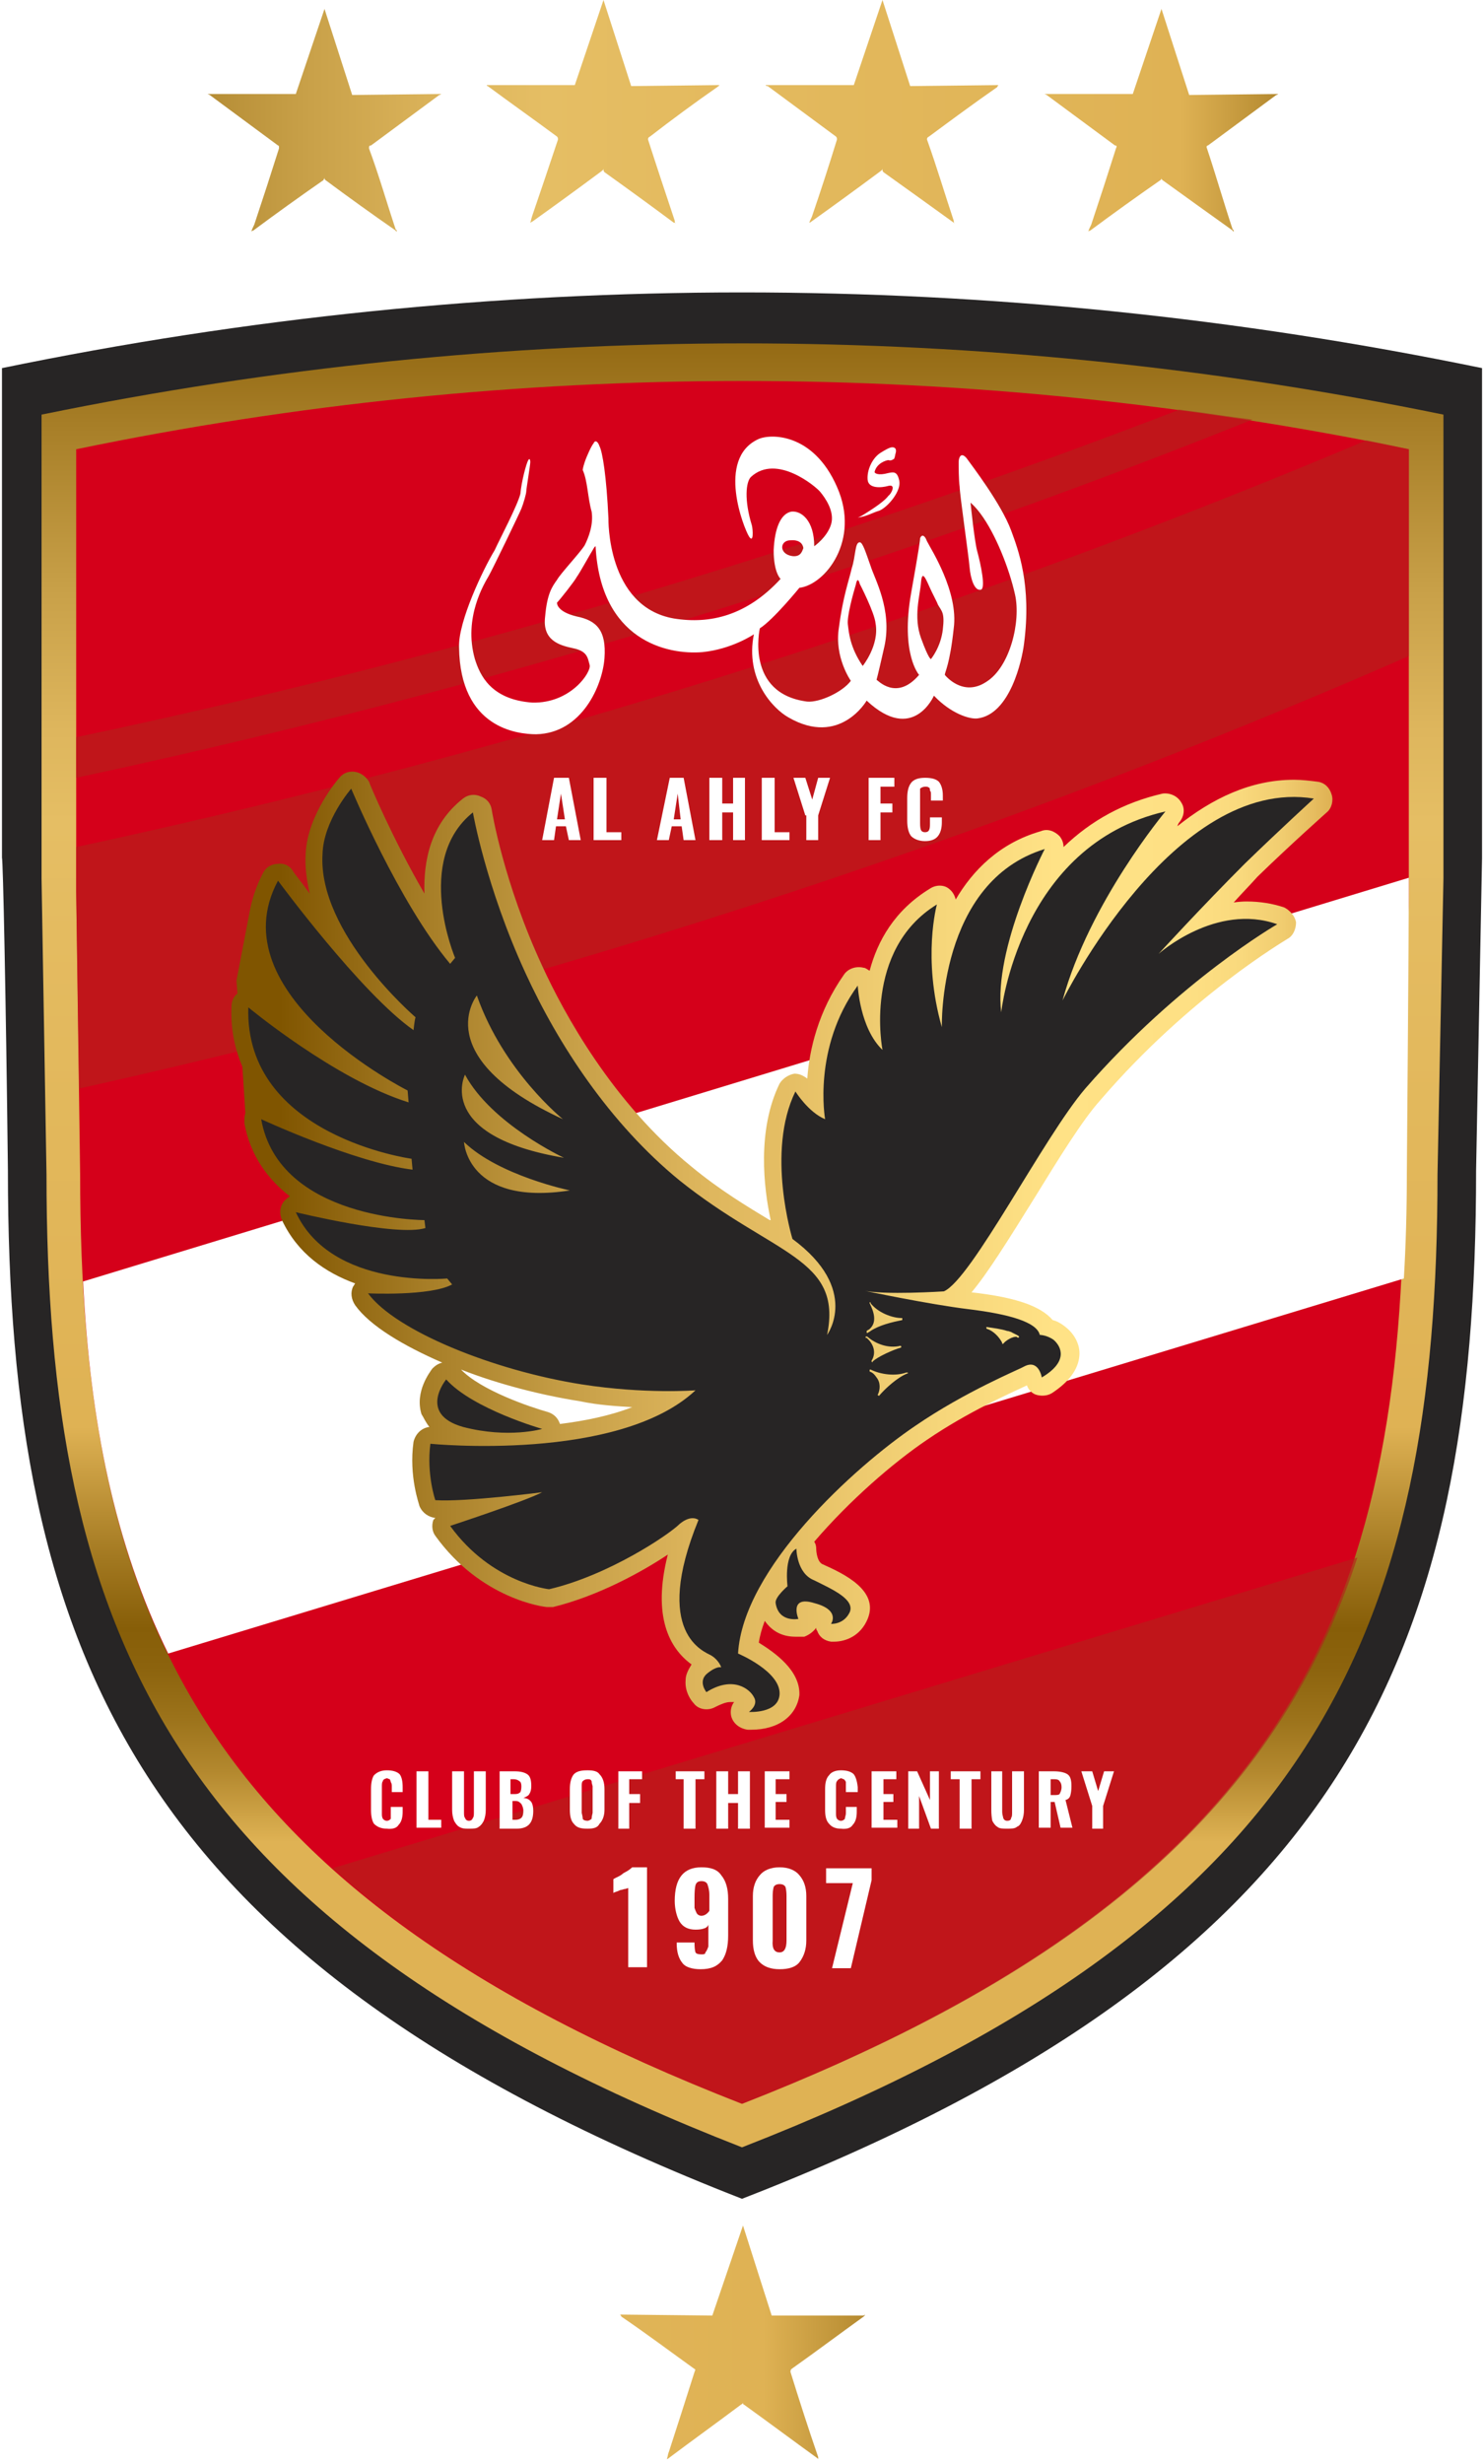 <?xml version="1.0" encoding="UTF-8"?> <svg xmlns="http://www.w3.org/2000/svg" version="1.2" viewBox="35 0 150 249" width="150" height="249"><title>Al_Ahly_SC_logo_23</title><defs><linearGradient id="g1" x2="1" gradientUnits="userSpaceOnUse" gradientTransform="matrix(0,215.27,-167.175,0,110.064,-2.867)"><stop offset=".142" stop-color="#805500"></stop><stop offset=".22" stop-color="#a87f28"></stop><stop offset=".297" stop-color="#c9a149"></stop><stop offset=".36" stop-color="#deb65d"></stop><stop offset=".402" stop-color="#e5be64"></stop><stop offset=".454" stop-color="#e4bb60"></stop><stop offset=".682" stop-color="#dfb254"></stop><stop offset=".743" stop-color="#a27820"></stop><stop offset=".775" stop-color="#875e08"></stop><stop offset=".793" stop-color="#8c630d"></stop><stop offset=".816" stop-color="#9b721a"></stop><stop offset=".842" stop-color="#b4892f"></stop><stop offset=".868" stop-color="#d7ab4d"></stop><stop offset=".874" stop-color="#dfb254"></stop><stop offset="1" stop-color="#dfb254"></stop></linearGradient><linearGradient id="g2" x2="1" gradientUnits="userSpaceOnUse" gradientTransform="matrix(200.942,-2.85,2.487,175.343,33.613,127.158)"><stop offset=".142" stop-color="#805500"></stop><stop offset=".22" stop-color="#a87f28"></stop><stop offset=".297" stop-color="#c9a149"></stop><stop offset=".36" stop-color="#deb65d"></stop><stop offset=".402" stop-color="#e5be64"></stop><stop offset=".482" stop-color="#f6d67a"></stop><stop offset=".541" stop-color="#ffe286"></stop><stop offset=".608" stop-color="#fee084"></stop><stop offset=".636" stop-color="#f9d97d"></stop><stop offset=".657" stop-color="#f1cd70"></stop><stop offset=".674" stop-color="#e6bc5f"></stop><stop offset=".682" stop-color="#dfb254"></stop><stop offset=".743" stop-color="#a27820"></stop><stop offset=".775" stop-color="#875e08"></stop><stop offset=".793" stop-color="#8c630d"></stop><stop offset=".816" stop-color="#9b721a"></stop><stop offset=".842" stop-color="#b4892f"></stop><stop offset=".868" stop-color="#d7ab4d"></stop><stop offset=".874" stop-color="#dfb254"></stop><stop offset="1" stop-color="#dfb254"></stop></linearGradient><linearGradient id="g3" x2="1" gradientUnits="userSpaceOnUse" gradientTransform="matrix(228.324,.458,-0.438,217.944,-1.396,12.017)"><stop offset=".142" stop-color="#805500"></stop><stop offset=".22" stop-color="#a87f28"></stop><stop offset=".297" stop-color="#c9a149"></stop><stop offset=".36" stop-color="#deb65d"></stop><stop offset=".402" stop-color="#e5be64"></stop><stop offset=".454" stop-color="#e4bb60"></stop><stop offset=".682" stop-color="#dfb254"></stop><stop offset=".743" stop-color="#a27820"></stop><stop offset=".775" stop-color="#875e08"></stop><stop offset=".793" stop-color="#8c630d"></stop><stop offset=".816" stop-color="#9b721a"></stop><stop offset=".842" stop-color="#b4892f"></stop><stop offset=".868" stop-color="#d7ab4d"></stop><stop offset=".874" stop-color="#dfb254"></stop><stop offset="1" stop-color="#dfb254"></stop></linearGradient><linearGradient id="g4" x2="1" gradientUnits="userSpaceOnUse" gradientTransform="matrix(228.324,.458,-0.438,217.944,-1.396,11.111)"><stop offset=".142" stop-color="#805500"></stop><stop offset=".22" stop-color="#a87f28"></stop><stop offset=".297" stop-color="#c9a149"></stop><stop offset=".36" stop-color="#deb65d"></stop><stop offset=".402" stop-color="#e5be64"></stop><stop offset=".454" stop-color="#e4bb60"></stop><stop offset=".682" stop-color="#dfb254"></stop><stop offset=".743" stop-color="#a27820"></stop><stop offset=".775" stop-color="#875e08"></stop><stop offset=".793" stop-color="#8c630d"></stop><stop offset=".816" stop-color="#9b721a"></stop><stop offset=".842" stop-color="#b4892f"></stop><stop offset=".868" stop-color="#d7ab4d"></stop><stop offset=".874" stop-color="#dfb254"></stop><stop offset="1" stop-color="#dfb254"></stop></linearGradient><linearGradient id="g5" x2="1" gradientUnits="userSpaceOnUse" gradientTransform="matrix(228.324,.458,-0.438,217.944,-1.396,11.054)"><stop offset=".142" stop-color="#805500"></stop><stop offset=".22" stop-color="#a87f28"></stop><stop offset=".297" stop-color="#c9a149"></stop><stop offset=".36" stop-color="#deb65d"></stop><stop offset=".402" stop-color="#e5be64"></stop><stop offset=".454" stop-color="#e4bb60"></stop><stop offset=".682" stop-color="#dfb254"></stop><stop offset=".743" stop-color="#a27820"></stop><stop offset=".775" stop-color="#875e08"></stop><stop offset=".793" stop-color="#8c630d"></stop><stop offset=".816" stop-color="#9b721a"></stop><stop offset=".842" stop-color="#b4892f"></stop><stop offset=".868" stop-color="#d7ab4d"></stop><stop offset=".874" stop-color="#dfb254"></stop><stop offset="1" stop-color="#dfb254"></stop></linearGradient><linearGradient id="g6" x2="1" gradientUnits="userSpaceOnUse" gradientTransform="matrix(228.324,.458,-0.438,217.944,-1.396,11.847)"><stop offset=".142" stop-color="#805500"></stop><stop offset=".22" stop-color="#a87f28"></stop><stop offset=".297" stop-color="#c9a149"></stop><stop offset=".36" stop-color="#deb65d"></stop><stop offset=".402" stop-color="#e5be64"></stop><stop offset=".454" stop-color="#e4bb60"></stop><stop offset=".682" stop-color="#dfb254"></stop><stop offset=".743" stop-color="#a27820"></stop><stop offset=".775" stop-color="#875e08"></stop><stop offset=".793" stop-color="#8c630d"></stop><stop offset=".816" stop-color="#9b721a"></stop><stop offset=".842" stop-color="#b4892f"></stop><stop offset=".868" stop-color="#d7ab4d"></stop><stop offset=".874" stop-color="#dfb254"></stop><stop offset="1" stop-color="#dfb254"></stop></linearGradient><linearGradient id="g7" x2="1" gradientUnits="userSpaceOnUse" gradientTransform="matrix(239.822,.482,-0.46,228.846,-51.446,236.48)"><stop offset=".142" stop-color="#805500"></stop><stop offset=".22" stop-color="#a87f28"></stop><stop offset=".297" stop-color="#c9a149"></stop><stop offset=".36" stop-color="#deb65d"></stop><stop offset=".402" stop-color="#e5be64"></stop><stop offset=".454" stop-color="#e4bb60"></stop><stop offset=".682" stop-color="#dfb254"></stop><stop offset=".743" stop-color="#a27820"></stop><stop offset=".775" stop-color="#875e08"></stop><stop offset=".793" stop-color="#8c630d"></stop><stop offset=".816" stop-color="#9b721a"></stop><stop offset=".842" stop-color="#b4892f"></stop><stop offset=".868" stop-color="#d7ab4d"></stop><stop offset=".874" stop-color="#dfb254"></stop><stop offset="1" stop-color="#dfb254"></stop></linearGradient></defs><style> .s0 { fill: #272525 } .s1 { fill: url(#g1) } .s2 { fill: #d5001a } .s3 { fill: none } .s4 { fill: #ffffff } .s5 { opacity: .63;fill: #b4221a } .s6 { fill: url(#g2) } .s7 { fill: url(#g3) } .s8 { fill: url(#g4) } .s9 { fill: url(#g5) } .s10 { fill: url(#g6) } .s11 { fill: url(#g7) } </style><g id="g152"><g id="g2"><g id="g1"> </g></g><path id="path2" fill-rule="evenodd" class="s0" d="m35.8 118.3c0 48.6 12.9 80 74.2 103.9 61.3-23.8 74.2-55.3 74.2-103.9l0.6-31.6v-49.5c-49.4-10.2-100.2-10.2-149.6 0v49.5c0.1 0 0.4 14.2 0.6 31.6z"></path><path id="path16" fill-rule="evenodd" class="s1" d="m39.7 118.7c0 46 12.3 75.7 70.3 98.3 58-22.6 70.3-52.3 70.3-98.3l0.6-29.9v-46.9c-46.7-9.6-94.9-9.6-141.7 0v46.9z"></path><path id="path17" class="s2" d="m177.4 45.4c-44.4-9.2-90.3-9.2-134.7 0v44.7l0.4 28.6c0 43.9 11.7 72.4 66.9 93.9 55.2-21.6 66.9-50 66.9-93.9v-16.9c0.3-3.9 0.5-7.7 0.5-11.7z"></path><g id="g25"><path id="path18" class="s3" d="m161.6 42.5c-31.2 12.4-71.6 26-118.9 36.1v7c53.5-11.5 98.2-27.4 130.4-41.1-3.8-0.8-7.6-1.4-11.5-2z"></path><path id="path19" class="s3" d="m42.7 45.4v29.1c43.7-9.2 81.4-21.5 111.5-33.1-37-5-74.7-3.7-111.5 4z"></path><path id="path20" class="s3" d="m177.4 66.3c-31.9 14.1-78.1 31.3-134.4 43.7l0.2 8.7q0 5.6 0.2 10.8l134-40.8z"></path><path id="path21" class="s3" d="m176.9 129.2l-124.9 37.9c3.8 8 9.2 15.1 16.5 21.7l103.6-31.4c2.9-8.6 4.3-17.9 4.8-28.2z"></path><path id="path22" class="s4" d="m177.2 118.7c0 0 0.2-24.6 0.2-28.6v-1.4l-134 40.8c0.7 14.2 3.2 26.6 8.6 37.6l124.9-37.9c0.2-3.4 0.3-6.9 0.3-10.5z"></path><path id="path23" class="s5" d="m172.2 157.4l-103.6 31.4c9.9 8.9 23.3 16.7 41.4 23.8 37-14.4 54.6-32 62.2-55.2z"></path><path id="path24" class="s5" d="m177.4 45.4c-1.4-0.3-2.8-0.6-4.3-0.9-32.2 13.6-76.9 29.6-130.4 41.1v4.5l0.3 19.9c56.3-12.5 102.4-29.7 134.4-43.7v-20.9z"></path><path id="path25" class="s5" d="m154.2 41.4c-30.1 11.6-67.8 23.9-111.5 33.1v4.1c47.3-10.1 87.7-23.7 118.9-36.2-2.5-0.3-4.9-0.7-7.4-1z"></path></g><g id="g36"><g id="g26"><path id="path26" class="s4" d="m137.2 53.6c-1-2.7-4-6.6-4.5-7.3-0.6-0.7-0.8 0-0.8 0.4 0 0.4 0 1.8 0.1 2.5 0 0.7 0.9 6.9 1 8.1 0.1 1.2 0.5 2.4 1.1 2.3 0.6 0 0-2.7-0.3-3.8-0.3-1-0.7-5-0.7-5 0 0 0.4 0.3 1 1.1 1.5 2 2.9 5.5 3.5 8.2 0.6 2.7-0.5 7.3-2.9 8.8-2.4 1.6-4.2-0.7-4.2-0.7 0-0.3 0.5-1 0.9-4.7 0.5-3.7-2.3-8-2.7-8.8-0.3-0.8-0.6-0.6-0.7-0.3 0 0.2-0.1 1-0.9 5.5-1.1 6.2 0.8 8.3 0.8 8.3-2.3 2.7-4.2 0.5-4.3 0.5 0 0 0.1-0.3 0.8-3.4 0.8-3.7-1-6.8-1.4-8.1-0.5-1.4-0.8-2.4-1.1-2.4-0.5 0-0.4 1.4-0.8 2.6-0.3 1.3-0.9 2.9-1.3 6-0.5 3 1.2 5.4 1.2 5.4-0.8 1.1-3.1 2.2-4.4 2.1-6.3-0.8-4.8-7.4-4.8-7.4 1.4-0.9 4-4.1 4-4.1 2.6-0.3 6.2-4.8 3.8-10.2-2.4-5.5-6.8-5.4-8-4.8-4.2 2-1.4 9-0.9 9.8 0.5 0.8 0.4-0.7 0.3-1.1-0.8-2.6-0.6-4.4-0.1-4.9 2.6-2.4 6.6 1 7 1.5 0.5 0.6 1.5 2 1.1 3.3-0.4 1.3-1.7 2.2-1.7 2.2 0-2.6-1.3-3.6-2.3-3.5-1.1 0.2-1.7 1.7-1.8 3.9 0 2.3 0.7 2.9 0.7 2.9-3.4 3.7-7.1 4.6-10.8 4-6.8-1.2-6.6-10.1-6.6-10.1-0.2-4.3-0.6-6.7-0.9-7.3-0.2-0.6-0.5-0.6-0.6-0.3-0.2 0.2-0.7 1.3-0.9 1.9-0.2 0.6-0.2 0.8-0.2 0.8 0.5 1.1 0.5 2.8 0.9 4.2 0.2 1.3-0.3 2.6-0.7 3.4-0.5 0.8-2.4 2.8-2.8 3.5-0.5 0.7-1 1.4-1.2 3.7-0.3 2.4 1.4 2.9 2.8 3.2 1.5 0.3 1.5 1 1.7 1.7 0.2 0.7-1.9 3.9-5.8 3.8-4.2-0.3-5.3-2.8-5.8-4.4-1.2-4.2 1-7.7 1.4-8.4 0.4-0.7 3.1-6.3 3.3-6.8 0.2-0.5 0.5-1.5 0.5-1.8 0-0.2 0.4-2.6 0.4-2.9 0-0.3-0.1-0.4-0.2-0.2-0.2 0.3-0.7 2.2-0.8 3.4-0.3 1.2-2.1 4.6-2.6 5.7-1.1 1.8-3.7 7.2-3.6 9.8 0.1 8.2 5.9 8.8 7.8 8.8 4.6-0.1 6.7-4.9 6.9-7.7 0.2-2.8-0.8-3.8-2.8-4.2-2.1-0.5-2-1.4-2-1.4 0.3-0.3 1.8-2.2 2-2.6 0.3-0.4 1.4-2.4 1.6-2.7 0.2-0.4 0.3-0.4 0.3-0.4 0.5 9.5 7.2 11 10.8 10.7 3-0.3 5.2-1.8 5.2-1.8-0.9 4.5 1.9 7.5 3.5 8.4 5.2 3 7.9-1.7 7.9-1.7 4.7 4.4 6.8-0.5 6.8-0.5 1.7 1.8 3.6 2.4 4.4 2.3 3.3-0.4 4.5-5.9 4.7-7.5 0.8-6-0.6-9.6-1.3-11.5zm-6.9 10c-0.2 1.8-1.2 3-1.2 3 0 0-0.2 0.1-1-2.1-0.8-2.2-0.1-4.3 0-5.7 0.1-1.1 0.4-0.5 0.8 0.4 0.3 0.7 0.8 1.6 0.9 1.9 0.4 0.7 0.7 0.8 0.5 2.5zm-8.1 3.7c-1.3-1.9-1.4-3.4-1.5-4.2-0.1-0.8 0.5-3 0.8-4 0.2-1 0.4-0.1 0.4-0.1 0 0 1.5 2.9 1.6 4 0.4 2.2-1.3 4.3-1.3 4.3zm-7.3-12.7c1.2-0.1 1.3 0.7 1.3 0.8-0.1 0.2-0.2 0.9-1.1 0.8-1.4-0.2-1.3-1.6-0.2-1.6zm11-6c-0.2-1-0.6-0.9-1.1-0.8-1.1 0.3-1.4 0-1.4-0.1 0.2-0.9 1.2-1.2 1.4-1.2 0.3 0.1 0.5-0.1 0.5-0.1 0 0 0.1 0.1 0.2-0.5 0.2-0.6-0.1-0.7-0.3-0.7-0.1 0-0.3 0-1.1 0.5-0.9 0.5-1.5 1.8-1.4 2.8 0.1 0.9 1.4 0.8 2.1 0.6 0.8-0.2 0.3 0.8 0 1-0.5 0.7-2.2 1.7-2.5 1.9-0.3 0.2-0.6 0.3-0.6 0.3 0.9-0.1 1.5-0.5 2.2-0.7 0.9-0.4 2.2-2 2-3z"></path></g><g id="g35"><g id="g34"><path id="path27" class="s4" d="m91 78.6h1.5l1.2 6.3h-1.2l-0.3-1.4h-1l-0.2 1.4h-1.2zm1.1 4.2l-0.4-2.6-0.4 2.6z"></path><path id="path28" class="s4" d="m95 78.6h1.3v5.5h1.5v0.8h-2.8z"></path><path id="path29" class="s4" d="m102.7 78.6h1.4l1.2 6.3h-1.2l-0.2-1.4h-1l-0.3 1.4h-1.2zm1.1 4.2l-0.3-2.6-0.4 2.6z"></path><path id="path30" class="s4" d="m106.7 78.6h1.3v2.6h1.1v-2.6h1.2v6.3h-1.2v-2.8h-1.1v2.8h-1.3z"></path><path id="path31" class="s4" d="m112 78.6h1.3v5.5h1.5v0.8h-2.8z"></path><path id="path32" class="s4" d="m116.4 82.4l-1.2-3.8h1.2l0.7 2.2 0.6-2.2h1.2l-1.2 3.8v2.5h-1.2v-2.5z"></path><path id="path33" class="s4" d="m122.8 78.6h2.6v0.9h-1.4v1.7h1.2v0.9h-1.2v2.8h-1.2z"></path><path id="path34" class="s4" d="m127.1 84.5q-0.4-0.5-0.4-1.6v-2.2c0-0.7 0.1-1.2 0.4-1.6q0.4-0.5 1.4-0.5 1 0 1.4 0.4 0.4 0.5 0.4 1.4v0.5h-1.2v-0.6c0-0.2 0-0.3-0.1-0.4 0-0.1 0-0.3-0.1-0.3-0.1-0.1-0.2-0.1-0.4-0.1-0.2 0-0.4 0.1-0.5 0.2 0 0.2 0 0.4 0 0.7v2.8q0 0.5 0.1 0.7 0.1 0.2 0.4 0.2 0.3 0 0.4-0.2c0.1-0.2 0.1-0.4 0.1-0.7v-0.6h1.2v0.5q0 0.9-0.4 1.4-0.4 0.5-1.3 0.5c-0.6 0-1.1-0.2-1.4-0.5z"></path></g></g></g><g id="g52"><g id="g51"><path id="path36" class="s4" d="m72.8 184.3c-0.2-0.3-0.3-0.8-0.3-1.4v-2.1c0-0.6 0.1-1.1 0.3-1.4 0.3-0.3 0.7-0.5 1.3-0.5q0.9 0 1.3 0.4 0.3 0.4 0.3 1.3v0.5h-1.1v-0.6q0-0.3-0.1-0.4 0-0.1-0.1-0.3c-0.1 0-0.2-0.1-0.3-0.1q-0.4 0.1-0.4 0.3c-0.1 0.1-0.1 0.3-0.1 0.6v2.6c0 0.3 0 0.4 0.1 0.6 0.1 0.1 0.2 0.2 0.4 0.2 0.2 0 0.3-0.1 0.4-0.2 0-0.2 0-0.3 0-0.6v-0.6h1.2v0.5c0 0.5-0.1 1-0.4 1.3q-0.3 0.5-1.2 0.4-0.8 0-1.3-0.5z"></path><path id="path37" class="s4" d="m77.1 179h1.2v4.9h1.3v0.8h-2.5z"></path><path id="path38" class="s4" d="m81.4 184.6c-0.2-0.1-0.4-0.4-0.5-0.6q-0.2-0.5-0.2-1.1v-3.9h1.2v4.1c0 0.3 0 0.5 0.1 0.6q0.1 0.3 0.4 0.3 0.3 0 0.4-0.3c0.1-0.1 0.1-0.3 0.1-0.6v-4.1h1.2v3.9q0 0.6-0.2 1.1c-0.1 0.2-0.3 0.5-0.5 0.6-0.2 0.2-0.6 0.2-1 0.2-0.4 0-0.7 0-1-0.2z"></path><path id="path39" class="s4" d="m85.5 179h1.5c0.6 0 1 0.1 1.3 0.3 0.3 0.2 0.4 0.6 0.4 1.2q0 0.5-0.2 0.8c-0.1 0.2-0.4 0.3-0.6 0.4q0.5 0 0.8 0.4 0.2 0.3 0.2 0.9c0 1.2-0.5 1.8-1.7 1.8h-1.7v-5.8zm1.5 2.3c0.2 0 0.4 0 0.6-0.2q0.1-0.2 0.1-0.6 0-0.4-0.2-0.5c-0.1-0.1-0.3-0.2-0.6-0.2h-0.3v1.5zm0.1 2.6c0.3 0 0.5-0.1 0.6-0.2q0.2-0.2 0.2-0.7c0-0.3-0.1-0.5-0.2-0.7-0.2-0.2-0.3-0.3-0.6-0.3h-0.3v1.9h0.3z"></path><path id="path40" class="s4" d="m93 184.3q-0.4-0.4-0.4-1.4v-2.1q0-1 0.4-1.5c0.3-0.3 0.7-0.4 1.4-0.4 0.6 0 1 0.1 1.2 0.4q0.5 0.5 0.5 1.5v2.1c0 0.6-0.2 1.1-0.5 1.4-0.2 0.4-0.6 0.5-1.2 0.5-0.7 0-1.1-0.1-1.4-0.5zm1.8-0.5q0-0.2 0.1-0.6v-2.7q-0.1-0.3-0.1-0.5c-0.1-0.2-0.2-0.2-0.4-0.2q-0.3 0-0.5 0.2c-0.1 0.1-0.1 0.3-0.1 0.5v2.7q0.1 0.4 0.1 0.6 0.1 0.2 0.5 0.2c0.1 0 0.3-0.1 0.4-0.2z"></path><path id="path41" class="s4" d="m97.5 179h2.4v0.8h-1.3v1.5h1.1v0.9h-1.1v2.6h-1.1z"></path><path id="path42" class="s4" d="m104.1 179.8h-0.8v-0.8h2.9v0.8h-0.9v5h-1.2z"></path><path id="path43" class="s4" d="m107.4 179h1.2v2.3h1v-2.3h1.2v5.8h-1.2v-2.6h-1v2.6h-1.2z"></path><path id="path44" class="s4" d="m112.3 179h2.5v0.8h-1.4v1.5h1.1v0.8h-1.1v1.8h1.4v0.8h-2.5z"></path><path id="path45" class="s4" d="m118.8 184.3c-0.3-0.3-0.4-0.8-0.4-1.4v-2.1c0-0.6 0.1-1.1 0.4-1.4 0.2-0.3 0.6-0.5 1.2-0.5q0.9 0 1.3 0.4 0.3 0.4 0.4 1.3v0.5h-1.2v-0.6q0-0.3 0-0.4 0-0.1-0.2-0.3c-0.1 0-0.2-0.1-0.3-0.1q-0.3 0.1-0.4 0.3c-0.1 0.1-0.1 0.3-0.1 0.6v2.6c0 0.3 0 0.4 0.1 0.6 0.1 0.1 0.2 0.2 0.4 0.2 0.2 0 0.3-0.1 0.4-0.2 0-0.2 0.1-0.3 0.1-0.6v-0.6h1.1v0.5c0 0.5-0.1 1-0.4 1.3q-0.3 0.5-1.2 0.4-0.8 0-1.2-0.5z"></path><path id="path46" class="s4" d="m123.1 179h2.5v0.8h-1.3v1.5h1v0.8h-1v1.8h1.4v0.8h-2.6z"></path><path id="path47" class="s4" d="m126.8 179h0.9l1.3 2.9v-2.9h0.9v5.8h-0.8l-1.2-3.3v3.3h-1.1z"></path><path id="path48" class="s4" d="m132 179.8h-0.9v-0.8h3v0.8h-0.9v5h-1.2z"></path><path id="path49" class="s4" d="m135.8 184.6c-0.2-0.1-0.4-0.4-0.5-0.6q-0.1-0.5-0.1-1.1v-3.9h1.1v4.1c0 0.3 0.1 0.5 0.1 0.6q0.1 0.3 0.4 0.3 0.4 0 0.4-0.3c0.1-0.1 0.1-0.3 0.1-0.6v-4.1h1.2v3.9q0 0.6-0.2 1.1c-0.1 0.2-0.2 0.5-0.5 0.6-0.2 0.2-0.6 0.2-1 0.2-0.4 0-0.8 0-1-0.2z"></path><path id="path50" class="s4" d="m139.9 179h1.6c0.6 0 1.1 0.1 1.4 0.3 0.3 0.2 0.4 0.6 0.4 1.2q0 0.5-0.1 0.9-0.1 0.4-0.5 0.5l0.7 2.8h-1.2l-0.6-2.6h-0.4v2.6h-1.2v-5.7zm1.6 2.4c0.3 0 0.5 0 0.6-0.1 0.1-0.2 0.2-0.4 0.2-0.7q0-0.4-0.2-0.6-0.1-0.2-0.5-0.2h-0.4v1.6z"></path><path id="path51" class="s4" d="m145.4 182.5l-1.1-3.5h1.1l0.6 2 0.6-2h1l-1.1 3.5v2.3h-1.1v-2.3z"></path></g></g><g id="g56"><g id="g55"><path id="path52" class="s4" d="m98.5 190.8c-0.1 0-0.2 0.1-0.4 0.1q-0.3 0.1-0.4 0.1c-0.4 0.2-0.6 0.2-0.7 0.3v-1.4c0.3-0.2 0.7-0.3 1-0.6 0.4-0.2 0.7-0.4 0.9-0.6h1.5v10.1h-1.9z"></path><path id="path53" class="s4" d="m104 198.4q-0.6-0.7-0.6-2v-0.1h1.8q0 0.7 0.1 1 0.1 0.2 0.6 0.2c0.2 0 0.4 0 0.4-0.2 0.1-0.1 0.2-0.3 0.3-0.6q0-0.4 0-1.2v-1q-0.1 0.3-0.5 0.4-0.3 0.1-0.8 0.1-1.1 0-1.6-0.8c-0.3-0.5-0.5-1.3-0.5-2.1 0-2.3 0.9-3.4 2.7-3.4 0.9 0 1.6 0.2 2 0.8 0.5 0.6 0.7 1.4 0.7 2.4v3.7c0 1.1-0.2 1.9-0.6 2.5-0.5 0.6-1.1 0.9-2.2 0.9-0.8 0-1.5-0.2-1.8-0.6zm2.7-5.3v-1.6c0-0.5-0.1-0.8-0.2-1.1-0.1-0.2-0.3-0.3-0.6-0.3-0.3 0-0.5 0.1-0.6 0.4q-0.1 0.4-0.1 1.3c0 0.4 0 0.8 0 1q0.1 0.3 0.2 0.5c0.1 0.2 0.3 0.3 0.5 0.3 0.3 0 0.6-0.2 0.8-0.5z"></path><path id="path54" class="s4" d="m111.8 198.3c-0.5-0.5-0.7-1.3-0.7-2.2v-4.5q0-1.3 0.7-2.1c0.4-0.5 1.1-0.8 2-0.8 0.9 0 1.6 0.3 2 0.8q0.7 0.8 0.7 2.1v4.5q0 1.3-0.7 2.2c-0.4 0.5-1.1 0.7-2 0.7q-1.3 0-2-0.7zm2.7-2.2v-4.5q0-0.5-0.1-0.9c-0.1-0.2-0.3-0.3-0.6-0.3-0.3 0-0.5 0.1-0.6 0.3q-0.1 0.4-0.1 0.9v4.5q-0.1 1.2 0.7 1.2 0.7 0 0.7-1.2z"></path><path id="path55" class="s4" d="m121.2 190.3h-2.7v-1.5h4.6v1.2l-2.1 8.9h-1.9z"></path></g></g><g id="g76"><path id="path75" class="s6" d="m110.9 174.8c-0.2 0-0.3 0-0.3 0-0.8-0.1-1.5-0.6-1.7-1.4-0.1-0.5 0-1 0.3-1.4-0.1 0-0.3 0-0.4 0-0.4 0-0.9 0.2-1.5 0.5-0.7 0.4-1.7 0.3-2.2-0.4-0.2-0.2-0.9-1.1-0.8-2.3 0-0.6 0.3-1.1 0.6-1.6-2.2-1.6-4-4.8-2.4-11.1-2.7 1.8-7.1 4.2-11.6 5.3-0.2 0-0.4 0-0.6 0-0.3 0-6.7-0.8-11.3-7.2-0.3-0.4-0.4-1-0.2-1.6q0.1-0.1 0.2-0.2c-0.7-0.1-1.3-0.5-1.6-1.2 0-0.1-1.1-3-0.6-6.5 0.2-0.8 0.8-1.4 1.6-1.5-0.4-0.5-0.6-1-0.8-1.3-0.7-2.3 0.9-4.3 1.1-4.6 0.3-0.3 0.6-0.5 1-0.6-3.9-1.7-7.3-3.7-8.8-5.8-0.4-0.6-0.5-1.3-0.2-1.9 0.1-0.1 0.1-0.2 0.2-0.3-3-1.1-5.8-3-7.4-6.4-0.3-0.7-0.2-1.4 0.2-1.9 0.2-0.2 0.4-0.4 0.6-0.5-2.2-1.7-4-4.1-4.6-7.4 0-0.4 0-0.7 0.1-1l-0.3-4.7c-0.8-1.9-1.2-3.9-1.1-6.1 0-0.5 0.2-1 0.6-1.3l-0.1-1.3 1.4-7.3q0.4-1.9 1.3-3.6c0.3-0.6 0.9-0.9 1.5-0.9 0.6-0.1 1.2 0.2 1.5 0.7 0 0.1 0.7 0.9 1.7 2.3-0.3-1.4-0.5-2.7-0.4-4.1 0.2-3.9 3.3-7.5 3.4-7.6 0.4-0.5 1-0.7 1.6-0.6 0.6 0.1 1.1 0.5 1.4 1 0 0.1 2.4 5.8 5.6 11.3-0.1-3.3 0.6-7 3.9-9.6 0.5-0.4 1.2-0.5 1.8-0.2 0.6 0.2 1 0.7 1.1 1.3 0 0.1 1.2 7.4 5.1 15.8 2.2 4.8 7.1 13.8 15.1 20.3 2.9 2.4 5.6 4 7.9 5.4h0.1c-0.7-3.2-1.4-9.1 0.9-13.8 0.3-0.5 0.9-0.9 1.5-1 0.5 0 0.9 0.2 1.3 0.5 0.2-2.9 1.1-6.8 3.7-10.5 0.4-0.6 1.2-0.9 2-0.7 0.2 0 0.4 0.2 0.6 0.3 0.8-3 2.5-6.1 6.1-8.3 0.6-0.4 1.4-0.4 1.9 0 0.4 0.3 0.6 0.7 0.7 1.1 1.7-2.9 4.4-5.7 8.6-6.9 0.7-0.3 1.4 0 1.9 0.5q0.4 0.5 0.4 1.1c2.8-2.7 6.1-4.5 10-5.4 0.7-0.1 1.5 0.2 1.9 0.9 0.4 0.6 0.3 1.4-0.2 2 0 0-0.1 0.1-0.2 0.4 3.5-2.8 7.4-4.7 11.8-4.7 0.8 0 1.6 0.1 2.4 0.2 0.7 0.1 1.2 0.6 1.4 1.3 0.2 0.6 0 1.4-0.5 1.8-0.1 0.1-3.5 3.1-7 6.5-0.8 0.9-1.6 1.7-2.4 2.6q0.7-0.1 1.3-0.1 2 0 3.8 0.6c0.6 0.3 1.1 0.9 1.2 1.5 0 0.7-0.3 1.4-0.9 1.7-0.1 0.1-9.8 5.7-18.9 16.3-1.8 2-4.2 5.9-6.6 9.8-2.8 4.5-4.8 7.7-6.4 9.6 4.5 0.5 7 1.4 8.2 2.8 0.4 0.1 0.8 0.3 1.3 0.7 0.9 0.7 1.5 1.8 1.4 2.9-0.1 1.4-1.1 2.7-2.8 3.8-0.5 0.3-1.2 0.3-1.7 0.1q-0.6-0.3-0.8-0.9c-1.7 0.8-6 2.7-10.1 5.5-3.4 2.3-7.8 6.1-11.4 10.3q0.2 0.3 0.2 0.7c0 0.3 0.1 1.4 0.7 1.6 2 0.9 5.7 2.6 4.5 5.5-0.7 1.7-2.2 2.3-3.4 2.3q-0.3 0-0.3 0c-0.7-0.1-1.2-0.5-1.4-1.1-0.1-0.1-0.1-0.2-0.1-0.3-0.3 0.4-0.7 0.7-1.2 0.9-0.1 0-0.4 0-0.9 0-1.4 0-2.4-0.6-3.1-1.6-0.3 0.8-0.5 1.5-0.6 2.2 1.6 1 4.2 2.8 4.1 5.3-0.3 2.1-2.1 3.5-4.9 3.5zm-29.3-36.4c2 2.1 7 3.8 8.8 4.3 0.6 0.2 1 0.6 1.2 1.2 2.4-0.3 5-0.8 7.3-1.7-1.6-0.1-3.4-0.2-5.3-0.6-3.8-0.6-8.2-1.7-12-3.2z"></path><path id="path76" class="s0" d="m142.4 101.1c2.7-9.9 10.4-19.1 10.4-19.1-14.8 3.4-16.6 20.3-16.6 20.3-0.8-6.5 4.4-16.5 4.4-16.5-10.8 3.3-10.4 18-10.4 18-2-7-0.5-12.4-0.5-12.4-7.5 4.6-5.5 14.7-5.5 14.7-2.3-2.2-2.5-6.5-2.5-6.5-4.6 6.3-3.3 13.5-3.3 13.5-1.7-0.7-3-2.8-3-2.8-3 6.1-0.3 14.9-0.3 14.9 6.9 5.1 3.5 9.7 3.5 9.7 1.6-7.8-5.4-8-14.9-15.6-7.1-5.8-12.3-13.8-15.6-21-4-8.7-5.3-16.2-5.3-16.2-6 4.8-1.8 14.7-1.8 14.7l-0.5 0.6c-5.2-6.2-10-17.7-10-17.7 0 0-2.8 3.2-2.9 6.6-0.5 8 9.4 16.5 9.4 16.5-0.1 0.3-0.2 1.3-0.2 1.3-5.3-3.7-13.7-15.1-13.7-15.1-6.2 11.5 13.1 21.2 13.1 21.2l0.1 1.2c-7.4-2.3-16.2-9.6-16.2-9.6-0.4 13 16.5 15.3 16.5 15.3l0.1 1.1c-5.8-0.7-15.3-5.1-15.3-5.1 1.8 10.2 16.5 10.2 16.5 10.2l0.1 0.8c-2.9 0.9-13.1-1.6-13.1-1.6 3.6 7.8 15.3 6.7 15.3 6.7l0.5 0.6c-2.2 1.2-8.5 0.9-8.5 0.9 2.8 3.8 12.7 7.8 21.6 9.2 6.4 1 11.5 0.6 11.5 0.6-7.8 7.3-26.8 5.4-26.8 5.4-0.4 3.1 0.5 5.7 0.5 5.7 3 0.2 10.8-0.8 10.8-0.8-1.7 0.9-9.3 3.4-9.3 3.4 4.2 5.8 10 6.4 10 6.4 6-1.4 12.1-5.5 13.2-6.6 1.2-1 1.9-0.4 1.9-0.4-4.7 11.5 0.6 13.3 1.3 13.7 0.8 0.5 1 1.2 1 1.2 0 0-0.4-0.2-1.4 0.6-1 0.8-0.1 1.9-0.1 1.9 2.7-1.7 4.4-0.3 4.8 0.5 0.5 0.8-0.5 1.5-0.5 1.5 0 0 3 0.2 3.1-1.8 0.1-2.3-4.2-4.1-4.2-4.1 0.5-8.6 11.7-18.8 17.9-23 5.1-3.5 10.5-5.7 11-6 1.5-0.8 1.8 1.1 1.8 1.1 2.7-1.6 2-3.1 1.2-3.8-0.7-0.5-1.4-0.5-1.4-0.5-0.3-1.3-3.1-2.1-7.2-2.6-4.1-0.5-10.7-1.9-10.7-1.9 2.1 0.5 8.2 0.1 8.2 0.1 2.8-1.2 10.1-15.6 14.3-20.5 9.5-10.9 19.4-16.6 19.4-16.6-6.2-2.2-12 3-12 3 0 0 4.4-4.8 8.7-9.1 3.6-3.5 7-6.6 7-6.6-14.2-2.3-25.4 20.4-25.4 20.4zm-49.8 19.2c-10.4 1.6-10.7-4.9-10.7-4.9 3.5 3.4 10.7 4.9 10.7 4.9zm-0.6-3.3c-13.1-2.2-10-8.4-10-8.4 2.7 5 10 8.4 10 8.4zm-0.1-3.9c-13.7-6.3-8.7-12.5-8.7-12.5 2.7 7.7 8.7 12.5 8.7 12.5zm23.8 50.5c0 0-1-2.4 1.6-1.6 2.7 0.7 1.7 2.1 1.7 2.1 0 0 1.3 0.1 1.9-1.2 0.5-1.3-1.8-2.3-3.6-3.2-1.8-0.7-1.8-3.2-1.8-3.2-1.3 0.7-0.9 3.8-0.9 3.8 0 0-1.3 1.1-1.2 1.7 0.3 2 2.3 1.6 2.3 1.6zm19-29.5c0.7 0.1 1.5 0.2 2.1 0.4 0.2 0 0.3 0.1 0.4 0.1 0.1 0.1 0.9 0.4 0.8 0.5 0 0.1-0.2 0.1-0.2 0-0.4-0.1-1.2 0.4-1.4 0.7h-0.1c0 0 0-0.1 0-0.1-0.3-0.6-0.9-1.2-1.5-1.4-0.1 0-0.1-0.1-0.1-0.1 0 0 0-0.1 0-0.1zm-8 4.7c-1 0.4-2.2 1.5-2.8 2.2-0.1 0.1-0.1 0.1-0.1 0-0.1 0-0.1 0-0.1 0 0.3-0.6 0.3-1.3-0.1-1.8-0.2-0.3-0.4-0.5-0.7-0.6 0 0 0-0.1 0-0.1 0-0.1 0-0.1 0.1-0.1 1 0.5 2.5 0.7 3.6 0.3 0 0 0.1 0 0.1 0 0.1 0 0.1 0.1 0 0.1zm-3.7-4.3c-0.1 0.1-0.2 0.1-0.3 0.2-0.1 0-0.1 0-0.1-0.1q0-0.1 0-0.1c0.1-0.1 0.2-0.1 0.3-0.2 0.8-0.7 0.4-1.8 0-2.6 0 0 0-0.1 0-0.1 0.1 0 0.1 0 0.1 0.1 0.7 0.9 2.1 1.5 3.2 1.5 0 0 0 0.1 0 0.1 0 0 0 0 0 0.1-1 0.2-2.3 0.5-3.2 1.1zm-0.3 0.6c0.8 0.7 2.1 1.2 3.3 0.9 0 0 0.1 0 0.1 0.1 0 0 0 0.1-0.1 0.1-0.7 0.2-2.3 0.9-2.8 1.4 0 0.1 0 0.1-0.1 0q0 0 0-0.1c0.5-0.8 0.2-1.7-0.5-2.3h-0.1q0-0.1 0-0.1 0-0.1 0.2 0zm-32.9 9.3c0 0-7-2-9.7-5 0 0-2.9 3.5 1.7 4.8 4.6 1.2 8 0.2 8 0.2z"></path></g><g id="g135"><path id="path90" class="s7" d="m72.5 14.7c2.3-1.7 4.6-3.4 6.9-5.1 0 0 0.1 0 0.2-0.1q0 0 0 0c-0.1 0-0.2 0-0.2 0l-8.8 0.1-2.8-8.7-2.9 8.6h-8.8c-0.1 0-0.1 0-0.1-0.1q0 0 0 0.1 0 0 0.2 0.1c2.3 1.7 4.6 3.4 6.9 5.1 0.1 0 0.1 0.1 0.1 0.3q-1.2 3.8-2.5 7.7c-0.1 0.2-0.2 0.4-0.3 0.7 0.1-0.1 0.2-0.1 0.2-0.1q3.5-2.6 7.1-5.1c0-0.1 0.1-0.1 0.1-0.3q0-0.6 0-1.2 0 0.6 0 1.3c0 0.1 0 0.1 0.1 0.2q3.5 2.6 7.1 5.1c0 0.1 0.1 0.1 0.1 0.1 0-0.1 0-0.2-0.1-0.2-0.9-2.7-1.7-5.5-2.7-8.2 0-0.2 0-0.3 0.2-0.3z"></path><path id="path105" class="s8" d="m100.7 13.8c2.2-1.7 4.5-3.4 6.8-5 0.1-0.1 0.2-0.1 0.2-0.2q0 0 0 0c0 0-0.1 0-0.2 0l-8.7 0.1-2.8-8.7-2.9 8.6h-8.9c0 0 0 0 0-0.1q0 0 0 0.1 0 0.1 0.1 0.1c2.3 1.7 4.7 3.4 7 5.1 0.1 0.1 0.1 0.2 0.1 0.3q-1.3 3.9-2.6 7.7c-0.1 0.3-0.1 0.4-0.2 0.7 0.1 0 0.1-0.1 0.2-0.1q3.5-2.5 7-5.1c0.1-0.1 0.2-0.1 0.2-0.3q0-0.6 0-1.2 0 0.6 0 1.3c0 0.1 0 0.2 0.1 0.3q3.5 2.5 7 5.1c0.1 0 0.1 0 0.2 0.1-0.1-0.1-0.1-0.2-0.1-0.3-0.9-2.7-1.8-5.4-2.7-8.2 0-0.1 0-0.2 0.2-0.3z"></path><path id="path120" class="s9" d="m128.9 13.8c2.3-1.7 4.6-3.4 6.9-5 0-0.1 0.1-0.1 0.1-0.2q0 0 0 0c0 0-0.1 0-0.1 0l-8.8 0.1-2.8-8.7-2.9 8.6h-8.8c-0.1 0-0.1 0-0.1-0.1q0 0 0 0.1 0 0.1 0.2 0.1c2.3 1.7 4.6 3.4 6.9 5.1 0.1 0.1 0.1 0.2 0.1 0.3q-1.2 3.9-2.5 7.7c-0.1 0.3-0.2 0.4-0.3 0.7 0.1 0 0.2-0.1 0.2-0.1q3.5-2.5 7-5.1c0.1-0.1 0.2-0.1 0.2-0.3q0-0.6 0-1.2 0 0.6 0 1.3c0 0.1 0 0.2 0.1 0.3q3.5 2.5 7.1 5.1c0 0 0 0 0.1 0.1-0.1-0.1-0.1-0.2-0.1-0.3-0.9-2.7-1.7-5.4-2.7-8.2 0-0.1 0-0.2 0.2-0.3z"></path><path id="path135" class="s10" d="m157.1 14.7c2.3-1.7 4.6-3.4 6.9-5.1 0 0 0.1 0 0.2-0.1q0 0 0 0c-0.1 0-0.2 0-0.2 0l-8.8 0.1-2.8-8.7-2.9 8.6h-8.8c-0.1 0-0.1 0-0.1-0.1q0 0 0 0.1 0 0 0.2 0.1c2.3 1.7 4.6 3.4 6.9 5.1 0.2 0 0.2 0.1 0.1 0.3q-1.2 3.8-2.5 7.7c-0.1 0.2-0.2 0.4-0.3 0.7 0.1-0.1 0.2-0.1 0.2-0.1q3.5-2.6 7.1-5.1c0.1-0.1 0.1-0.1 0.1-0.3q0-0.6 0-1.2 0 0.6 0 1.3c0 0.1 0 0.1 0.1 0.2q3.6 2.6 7.1 5.1c0 0.1 0.1 0.1 0.1 0.1 0-0.1 0-0.2-0.1-0.2-0.9-2.7-1.7-5.5-2.6-8.2-0.1-0.2 0-0.3 0.1-0.3z"></path></g><path id="path150" class="s11" d="m115 239.4c2.4-1.7 4.8-3.5 7.3-5.3q0.1-0.1 0.1-0.1 0 0 0-0.1c0 0-0.1 0.1-0.1 0.1h-9.3l-2.9-9.1-3.1 9.1-9.2-0.1c-0.1 0-0.1 0-0.1 0q0 0 0 0c0 0.1 0.1 0.1 0.1 0.2 2.5 1.7 4.9 3.5 7.4 5.3 0.1 0 0.1 0.1 0 0.3q-1.3 4.1-2.6 8.1c-0.1 0.2-0.1 0.5-0.2 0.7q0.1 0 0.2-0.1c2.4-1.8 4.9-3.6 7.3-5.4q0.2-0.1 0.2-0.2c0-0.5 0-0.9 0-1.4 0 0.5 0 0.9 0 1.4q0 0.2 0.1 0.2c2.5 1.8 4.9 3.6 7.4 5.4 0.1 0.1 0.1 0.1 0.1 0.1 0-0.1 0-0.2 0-0.2-1-2.9-1.9-5.7-2.8-8.6 0-0.1 0-0.2 0.1-0.3z"></path><g id="g151"><g id="g150"> </g></g></g></svg> 